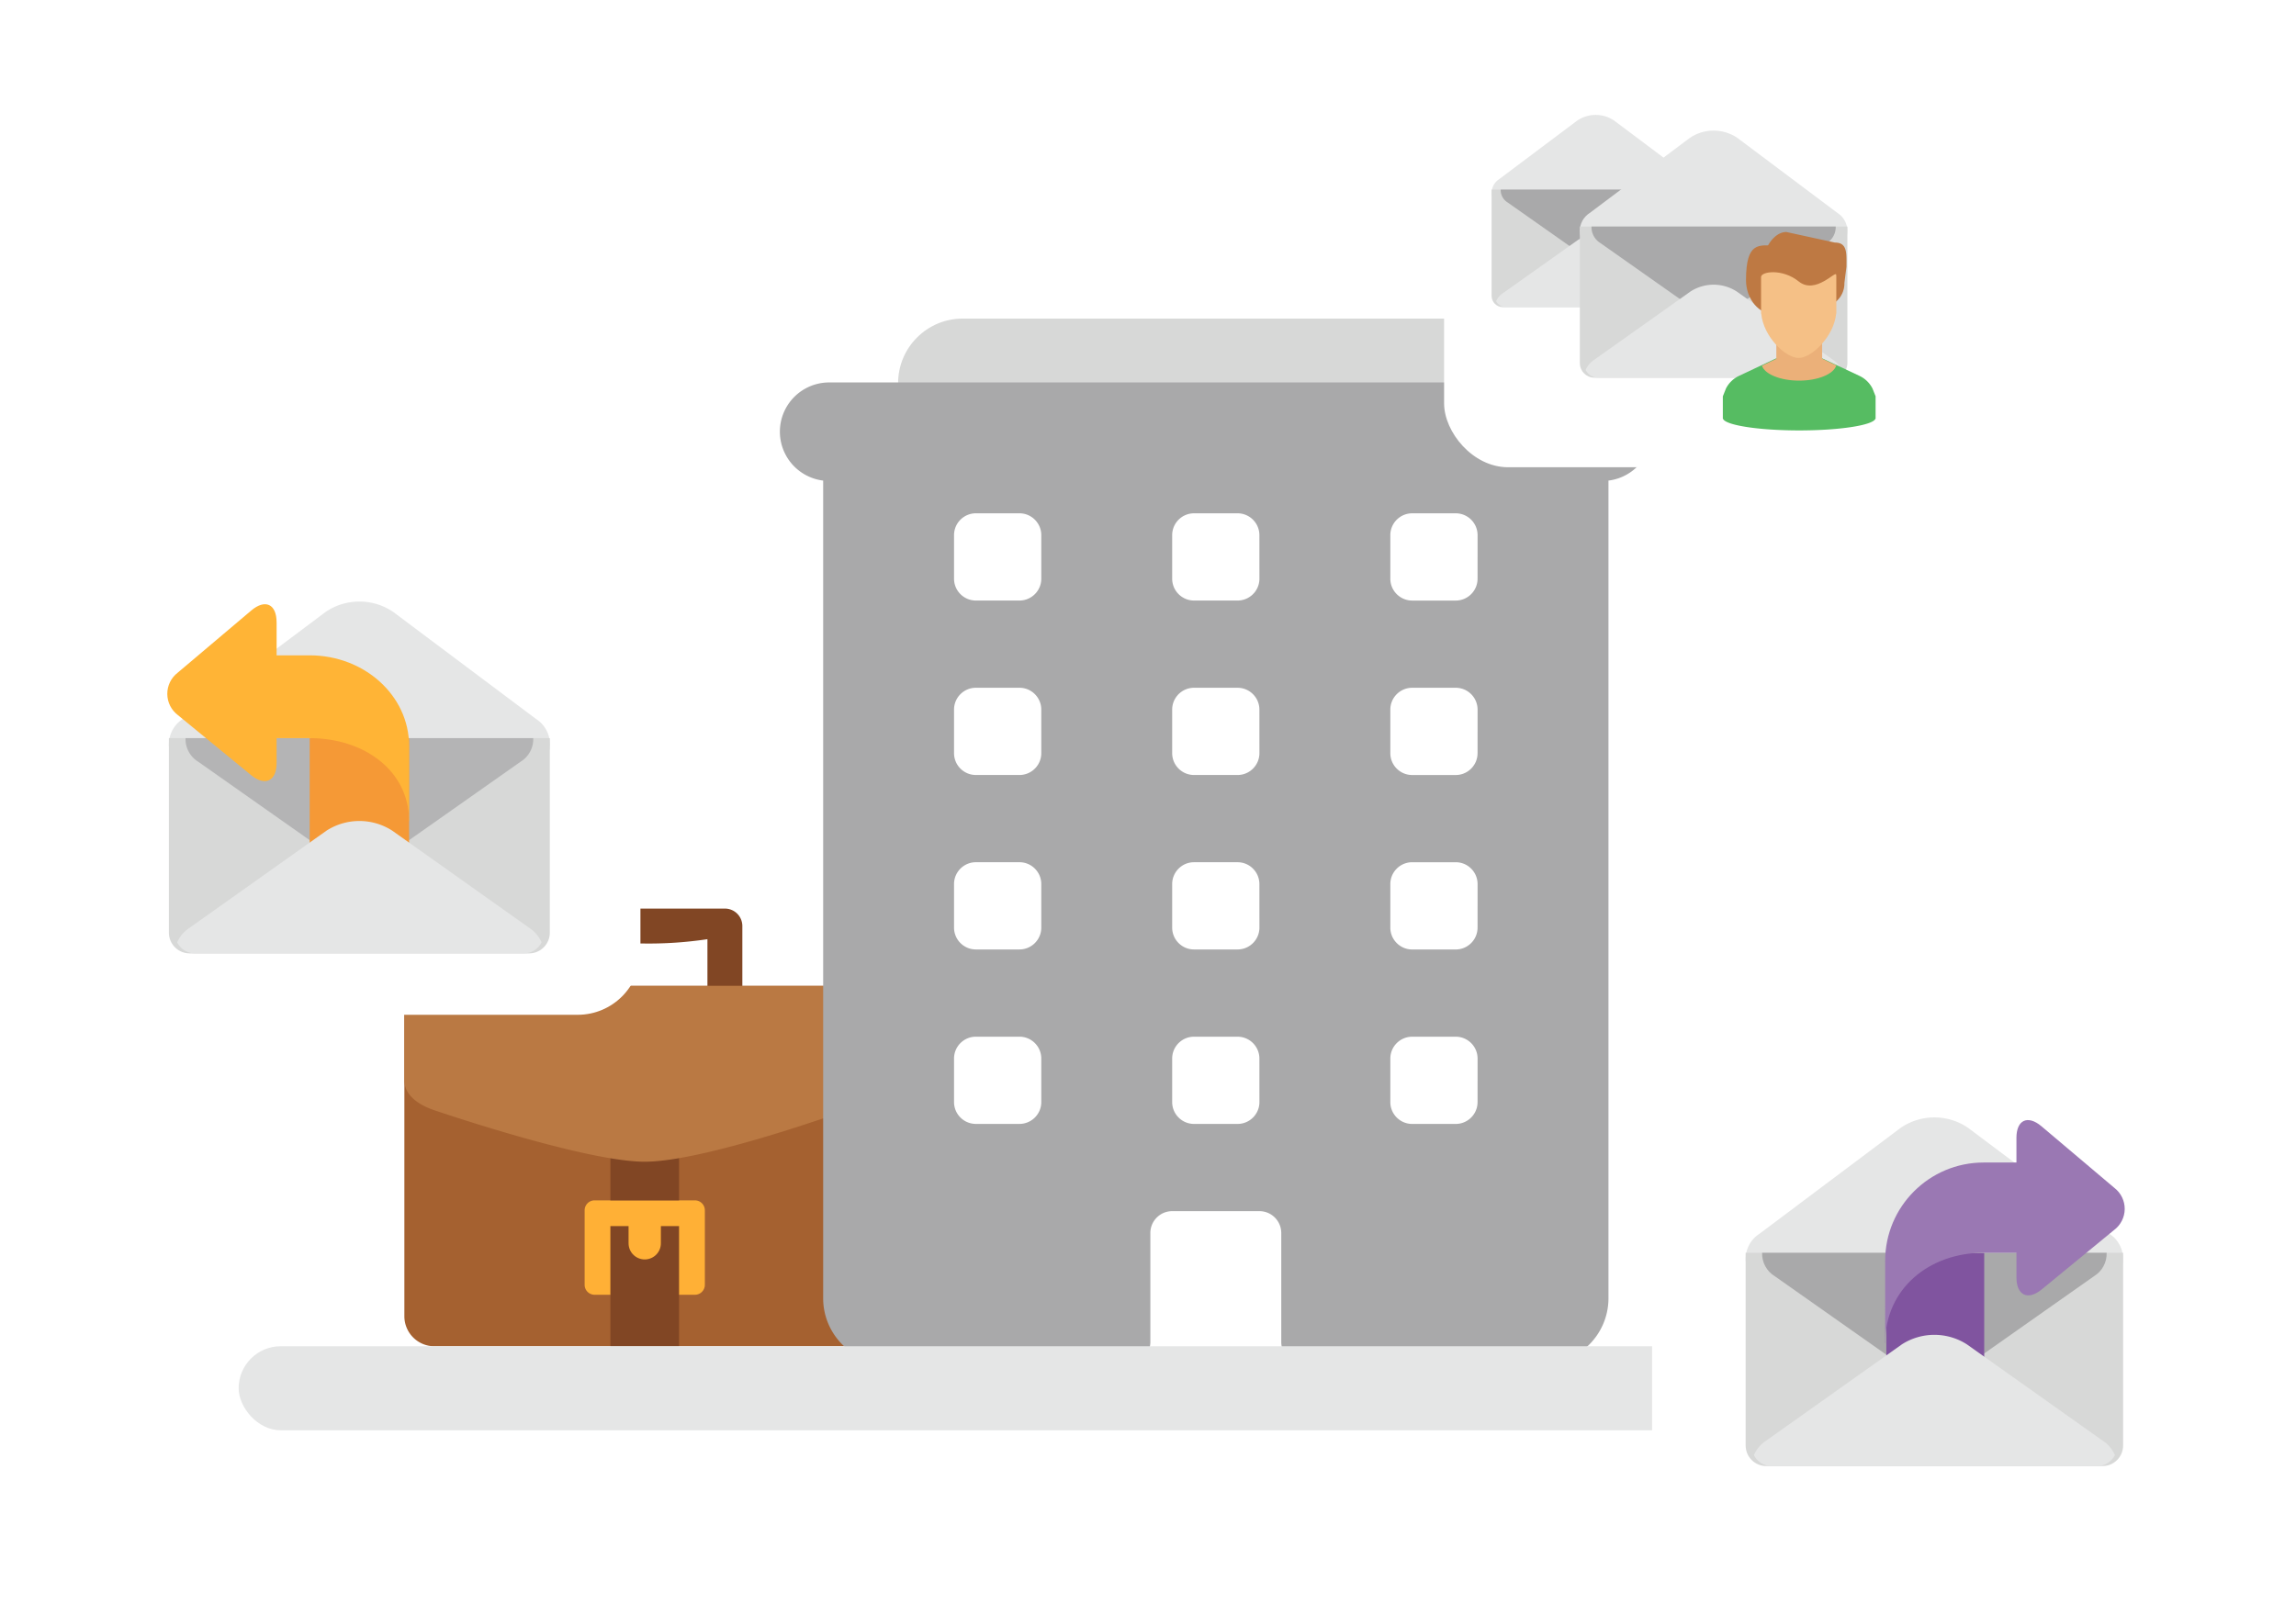 <svg xmlns="http://www.w3.org/2000/svg" xmlns:v="https://vecta.io/nano" width="355.134" height="248.106"><style><![CDATA[.B{fill:#e5e6e6}.C{fill:#d7d8d7}.D{fill:#a9a9aa}.E{flood-opacity:.259}.F{fill:#814624}]]></style><defs><clipPath id="A"><path fill="none" d="M0 0h73.028v67.716H0z"></path></clipPath><filter id="B" x="211.278" y="0" width="98.268" height="84.378" filterUnits="userSpaceOnUse"></filter><filter id="C" x="243.662" y="150.473" width="111.472" height="97.633" filterUnits="userSpaceOnUse"></filter><filter id="D" x="0" y="71.7" width="110.932" height="97.179" filterUnits="userSpaceOnUse"></filter></defs><g transform="translate(-434.088 -1613.71)"><g clip-path="url(#A)" transform="translate(496.633 1754.284)"><path d="M49.577 0H23.943a2.7 2.7 0 0 0-1.909.791 2.7 2.7 0 0 0-.791 1.909v36.433h5.4V4.736c3.348.499 6.731.721 10.116.664a61.5 61.5 0 0 0 10.118-.664v34.4h5.4V2.7a2.7 2.7 0 0 0-2.7-2.7" class="F"></path><path d="M4.647 11.951h63.732c1.233 0 2.415.49 3.286 1.361s1.361 2.054 1.361 3.287V63.07c0 1.232-.49 2.414-1.361 3.286s-2.053 1.361-3.286 1.361H4.647A4.65 4.65 0 0 1 0 63.07V16.599a4.65 4.65 0 0 1 4.648-4.648" fill="#a56130"></path><path d="M29.422 45.143H44.94c.408 0 .799.162 1.087.451s.45.68.45 1.087v11.531c0 .849-.688 1.537-1.537 1.537H29.422a1.54 1.54 0 0 1-1.538-1.537V46.681a1.54 1.54 0 0 1 1.538-1.538" fill="#ffb036"></path><path d="M31.866 49.128h10.622v18.589H31.866z" class="F"></path><path fill="#9a9a9a" d="M37.177 47.799v3.984"></path><path fill="none" stroke="#ffb036" stroke-linecap="round" stroke-linejoin="round" stroke-width="5" d="M37.177 47.799v3.984"></path><path d="M31.866 26.555h10.622v18.589H31.866z" class="F"></path><path d="M68.38 31.203s-21.908 7.961-31.2 7.961-32.533-7.961-32.533-7.961c-1.99-.664-4.644-2.092-4.644-4.644v-9.952a4.66 4.66 0 0 1 4.644-4.645H68.38a4.66 4.66 0 0 1 4.644 4.645v9.952c0 2.552-2.652 3.98-4.644 4.644" fill="#ba7943"></path></g><path d="M583 1663h79c5.523 0 10 4.477 10 10v13h0-99 0v-13c0-5.523 4.477-10 10-10z" class="C"></path><path d="M682.031 1672.882H562.253a7.62 7.62 0 0 0-.842 15.183v126.527c.016 5.583 4.537 10.104 10.12 10.122h37.115c1.861-.005 3.369-1.513 3.374-3.374v-16.87c.005-1.861 1.513-3.369 3.374-3.374h13.5c1.861.005 3.369 1.513 3.374 3.374v16.87c.005 1.861 1.513 3.369 3.374 3.374h37.115c5.583-.016 10.106-4.539 10.122-10.122v-126.527a7.62 7.62 0 0 0-.844-15.183zm-86.881 111.344c-.005 1.861-1.513 3.369-3.374 3.374h-6.749c-1.861-.005-3.369-1.513-3.374-3.374v-6.748c.005-1.861 1.513-3.369 3.374-3.374h6.748c1.861.005 3.369 1.513 3.374 3.374zm0-26.992c-.005 1.861-1.513 3.369-3.374 3.374h-6.749c-1.861-.005-3.369-1.513-3.374-3.374v-6.749c.005-1.861 1.513-3.369 3.374-3.374h6.748c1.861.005 3.369 1.513 3.374 3.374zm0-26.992c-.005 1.861-1.513 3.369-3.374 3.374h-6.749c-1.861-.005-3.369-1.513-3.374-3.374v-6.749c.005-1.861 1.513-3.369 3.374-3.374h6.748c1.861.005 3.369 1.513 3.374 3.374zm0-26.992c-.005 1.861-1.513 3.369-3.374 3.374h-6.749c-1.861-.005-3.368-1.512-3.374-3.373v-6.75c.005-1.861 1.513-3.369 3.374-3.374h6.748c1.861.005 3.369 1.513 3.374 3.374zm33.74 80.977c-.005 1.861-1.513 3.369-3.374 3.374h-6.748c-1.861-.005-3.369-1.513-3.374-3.374v-6.748c.005-1.861 1.513-3.369 3.374-3.374h6.743c1.861.005 3.369 1.513 3.374 3.374zm0-26.992c-.007 1.862-1.517 3.369-3.379 3.372h-6.743c-1.861-.005-3.369-1.513-3.374-3.374v-6.748c.005-1.861 1.513-3.369 3.374-3.374h6.743c1.861.005 3.369 1.513 3.374 3.374zm0-26.992c-.007 1.862-1.517 3.369-3.379 3.372h-6.743c-1.861-.005-3.369-1.513-3.374-3.374v-6.748c.005-1.861 1.513-3.369 3.374-3.374h6.743c1.861.005 3.369 1.513 3.374 3.374zm0-26.992c-.007 1.862-1.517 3.369-3.379 3.372h-6.743c-1.86-.005-3.367-1.512-3.374-3.372v-6.75c.005-1.861 1.513-3.369 3.374-3.374h6.743c1.861.005 3.369 1.513 3.374 3.374zm33.74 80.977c-.005 1.861-1.513 3.369-3.374 3.374h-6.745c-1.861-.005-3.369-1.513-3.374-3.374v-6.748c.005-1.861 1.513-3.369 3.374-3.374h6.748c1.861.005 3.369 1.513 3.374 3.374zm0-26.992c-.005 1.861-1.513 3.369-3.374 3.374h-6.745c-1.861-.005-3.369-1.513-3.374-3.374v-6.751c.005-1.861 1.513-3.369 3.374-3.374h6.748c1.861.005 3.369 1.513 3.374 3.374zm0-26.992c-.005 1.861-1.513 3.369-3.374 3.374h-6.745c-1.861-.005-3.369-1.513-3.374-3.374v-6.751c.005-1.861 1.513-3.369 3.374-3.374h6.748c1.861.005 3.369 1.513 3.374 3.374zm0-26.992c-.005 1.861-1.513 3.369-3.374 3.374h-6.745c-1.861-.005-3.369-1.513-3.374-3.374v-6.751c.005-1.861 1.513-3.369 3.374-3.374h6.748c1.861.005 3.369 1.513 3.374 3.374z" class="D"></path><g transform="translate(657.454 1625.798)"><g transform="translate(-223.37 -12.09)" filter="url(#B)"><rect width="74.091" height="60.202" rx="9.881" transform="translate(223.37 12.09)" fill="#fff"></rect></g><path d="M20.577 28.953L8.534 19.92c-.736-.467-1.181-1.278-1.181-2.15s.446-1.683 1.181-2.15l12.043-9.041c1.73-1.183 4.009-1.183 5.739 0l12.044 9.034c.736.467 1.181 1.278 1.181 2.15s-.446 1.683-1.181 2.15l-12.045 9.04a5.08 5.08 0 0 1-5.738 0z" class="B"></path><path d="M39.542 17.243v16.446c-.003.963-.782 1.744-1.745 1.749h-28.7c-.965-.003-1.746-.784-1.749-1.749V17.243" class="C"></path><path d="M8.757 17.243a2.24 2.24 0 0 0 1.074 1.994l11 7.744a4.89 4.89 0 0 0 5.238 0l11-7.743a2.24 2.24 0 0 0 1.075-2z" class="D"></path><g class="B"><path d="M38.842 34.504c-.207-.484-.551-.897-.988-1.19l-11.637-8.255c-1.689-1.082-3.852-1.082-5.541 0L9.038 33.314c-.436.294-.779.707-.988 1.19a1.7 1.7 0 0 0 1.536.934h27.721a1.7 1.7 0 0 0 1.536-.934h0z"></path><path d="M37.997 38.011L22.516 26.399c-.947-.6-1.521-1.644-1.521-2.765s.574-2.165 1.521-2.765L37.997 9.255c2.224-1.52 5.153-1.52 7.377 0l15.483 11.613c.947.6 1.521 1.644 1.521 2.765s-.574 2.165-1.521 2.765L45.375 38.011c-2.224 1.522-5.154 1.522-7.378 0z"></path></g><path d="M62.378 22.958V44.1c-.004 1.24-1.009 2.245-2.249 2.249H23.243c-1.24-.005-2.243-1.009-2.246-2.249V22.958" class="C"></path><path d="M22.801 22.958a2.88 2.88 0 0 0 1.38 2.563l14.137 9.956c2.055 1.304 4.678 1.304 6.733 0l14.138-9.954a2.88 2.88 0 0 0 1.382-2.565z" class="D"></path><path d="M61.478 45.147a3.5 3.5 0 0 0-1.27-1.53l-14.96-10.615a6.6 6.6 0 0 0-7.123 0L23.164 43.618a3.54 3.54 0 0 0-1.271 1.53 2.19 2.19 0 0 0 1.974 1.2h35.638a2.19 2.19 0 0 0 1.974-1.2z" class="B"></path><path d="M55.778 31.248c0 2.96-2.032 5.358-4.54 5.358s-4.54-2.4-4.54-5.358c.01-6.03 2.032-5.358 4.54-5.358s4.54 2.398 4.54 5.358z" fill="#be7943"></path><path d="M66.254 48.008a4.3 4.3 0 0 0-1.94-1.91l-5.552-2.616a19.06 19.06 0 0 0-3.091-1.076h-1.492a19.06 19.06 0 0 0-3.091 1.076l-5.535 2.613c-.837.413-1.521 1.083-1.949 1.913l-.49 1.225v3.472h.027c.39 1 5.516 1.8 11.787 1.8s11.4-.8 11.786-1.807h.027v-3.473l-.486-1.219z" fill="#56bc62"></path><path d="M58.355 35.443h-3.817c-2.013-.055-3.604-1.723-3.565-3.736l-1.6-3.2c0-2.056 1.6-4.7 3.565-4.7l7.514 1.636c1.96 0 1.783 1.682 1.783 3.736l-.319 2.52a3.66 3.66 0 0 1-3.56 3.738z" fill="#be7943"></path><path d="M58.474 43.404V36.79h-7.086v6.638l-.7.336-1.525.732c.434 1.306 2.84 2.306 5.742 2.306 2.94 0 5.365-1.023 5.757-2.351z" fill="#ebb079"></path><path d="M60.653 30.453c0-.861-3.16 3.131-5.815.995-2.512-2.022-5.812-1.537-5.812-.677v5.679h.029c.333 3.529 3.727 6.842 5.792 6.842 2 0 5.451-3.307 5.792-6.838h.029v-5.72z" fill="#f5c086"></path></g><rect width="303" height="13" rx="6.5" x="471" y="1822" class="B"></rect><g transform="translate(689.623 1776.056)"><g transform="translate(-255.54 -162.35)" filter="url(#C)"><rect width="87.726" height="73.888" rx="9.705" transform="translate(255.54 162.35)" fill="#fff"></rect></g><path d="M38.462 52.716L16.621 36.333a4.62 4.62 0 0 1 0-7.8l21.841-16.387a9.22 9.22 0 0 1 10.408 0L70.713 28.53a4.62 4.62 0 0 1 0 7.8L48.874 52.716c-3.137 2.147-7.271 2.147-10.408 0z" class="B"></path><path d="M72.859 31.479v29.827c-.005 1.75-1.423 3.168-3.173 3.173H17.647c-1.75-.005-3.168-1.423-3.173-3.173V31.479" class="C"></path><path d="M17.022 31.479c-.054 1.471.692 2.856 1.95 3.621l19.945 14.041c2.9 1.839 6.6 1.839 9.5 0L68.361 35.1c1.257-.764 2.003-2.149 1.95-3.619z" class="D"></path><path fill="#80549f" d="M36.234 31.517h15.139v23.969H36.234z"></path><g fill="#9a78b3"><path d="M51.281 31.479h8.995c-.607-2.358 1.562-7.032 0-8.8v-5.162h-8.995c-8.411.001-15.23 6.82-15.23 15.231V45.44c0-8.411 6.819-13.961 15.23-13.961z"></path><path d="M36.051 44.171v1.269h.054l-.054-1.269z"></path></g><path d="M71.589 62.783a4.94 4.94 0 0 0-1.792-2.158L48.691 45.649c-3.062-1.962-6.987-1.962-10.049 0L17.536 60.626a5 5 0 0 0-1.789 2.157 3.09 3.09 0 0 0 2.785 1.694h50.273a3.09 3.09 0 0 0 2.785-1.694h0z" class="B"></path><path d="M56.357 13.711c0-2.792 1.744-3.6 3.876-1.8l11.286 9.54c1.009.78 1.595 1.987 1.586 3.262s-.614 2.473-1.634 3.238l-11.188 9.188c-2.157 1.776-3.923.94-3.923-1.851z" fill="#9a78b3"></path></g><g transform="translate(445.961 1697.283)"><g transform="translate(-11.87 -83.57)" filter="url(#D)"><rect width="87.186" height="73.433" rx="9.705" transform="translate(11.87 83.57)" fill="#fff"></rect></g><path d="M48.969 52.067l22.05-16.542a4.66 4.66 0 0 0 0-7.875l-22.05-16.531c-3.166-2.163-7.334-2.163-10.5 0L16.417 27.657a4.66 4.66 0 0 0 0 7.875l22.047 16.535a9.3 9.3 0 0 0 10.5 0z" class="B"></path><path d="M14.251 30.632v30.1a3.21 3.21 0 0 0 3.2 3.2h52.52a3.21 3.21 0 0 0 3.2-3.2v-30.1" class="C"></path><path d="M70.607 30.632a4.1 4.1 0 0 1-1.966 3.65L48.51 48.453a8.95 8.95 0 0 1-9.587 0L18.79 34.282a4.1 4.1 0 0 1-1.965-3.65z" fill="#b4b4b5"></path><path fill="#f59936" d="M36.029 30.632h15.373v24.34H36.029z"></path><g fill="#ffb436"><path d="M36.028 30.631h-9.077c.612-2.162-1.577-6.453 0-8.078v-4.732h9.077c8.486 0 15.372 6.257 15.372 13.975v11.645c.003-7.717-6.88-12.81-15.372-12.81z"></path><path d="M51.402 42.279v1.164h-.054l.054-1.164z"></path></g><path d="M15.532 62.23c.38-.886 1.008-1.642 1.809-2.178l21.3-15.117a9.4 9.4 0 0 1 10.144 0l21.3 15.116c.799.538 1.426 1.294 1.809 2.178a3.12 3.12 0 0 1-2.811 1.71h-50.74a3.12 3.12 0 0 1-2.811-1.709z" class="B"></path><path d="M30.906 12.697c0-2.818-1.761-3.636-3.913-1.815l-11.391 9.63c-1.017.788-1.609 2.005-1.599 3.292s.619 2.495 1.648 3.268l11.3 9.269c2.178 1.793 3.961.946 3.961-1.873V12.694z" fill="#ffb436"></path></g></g></svg>
